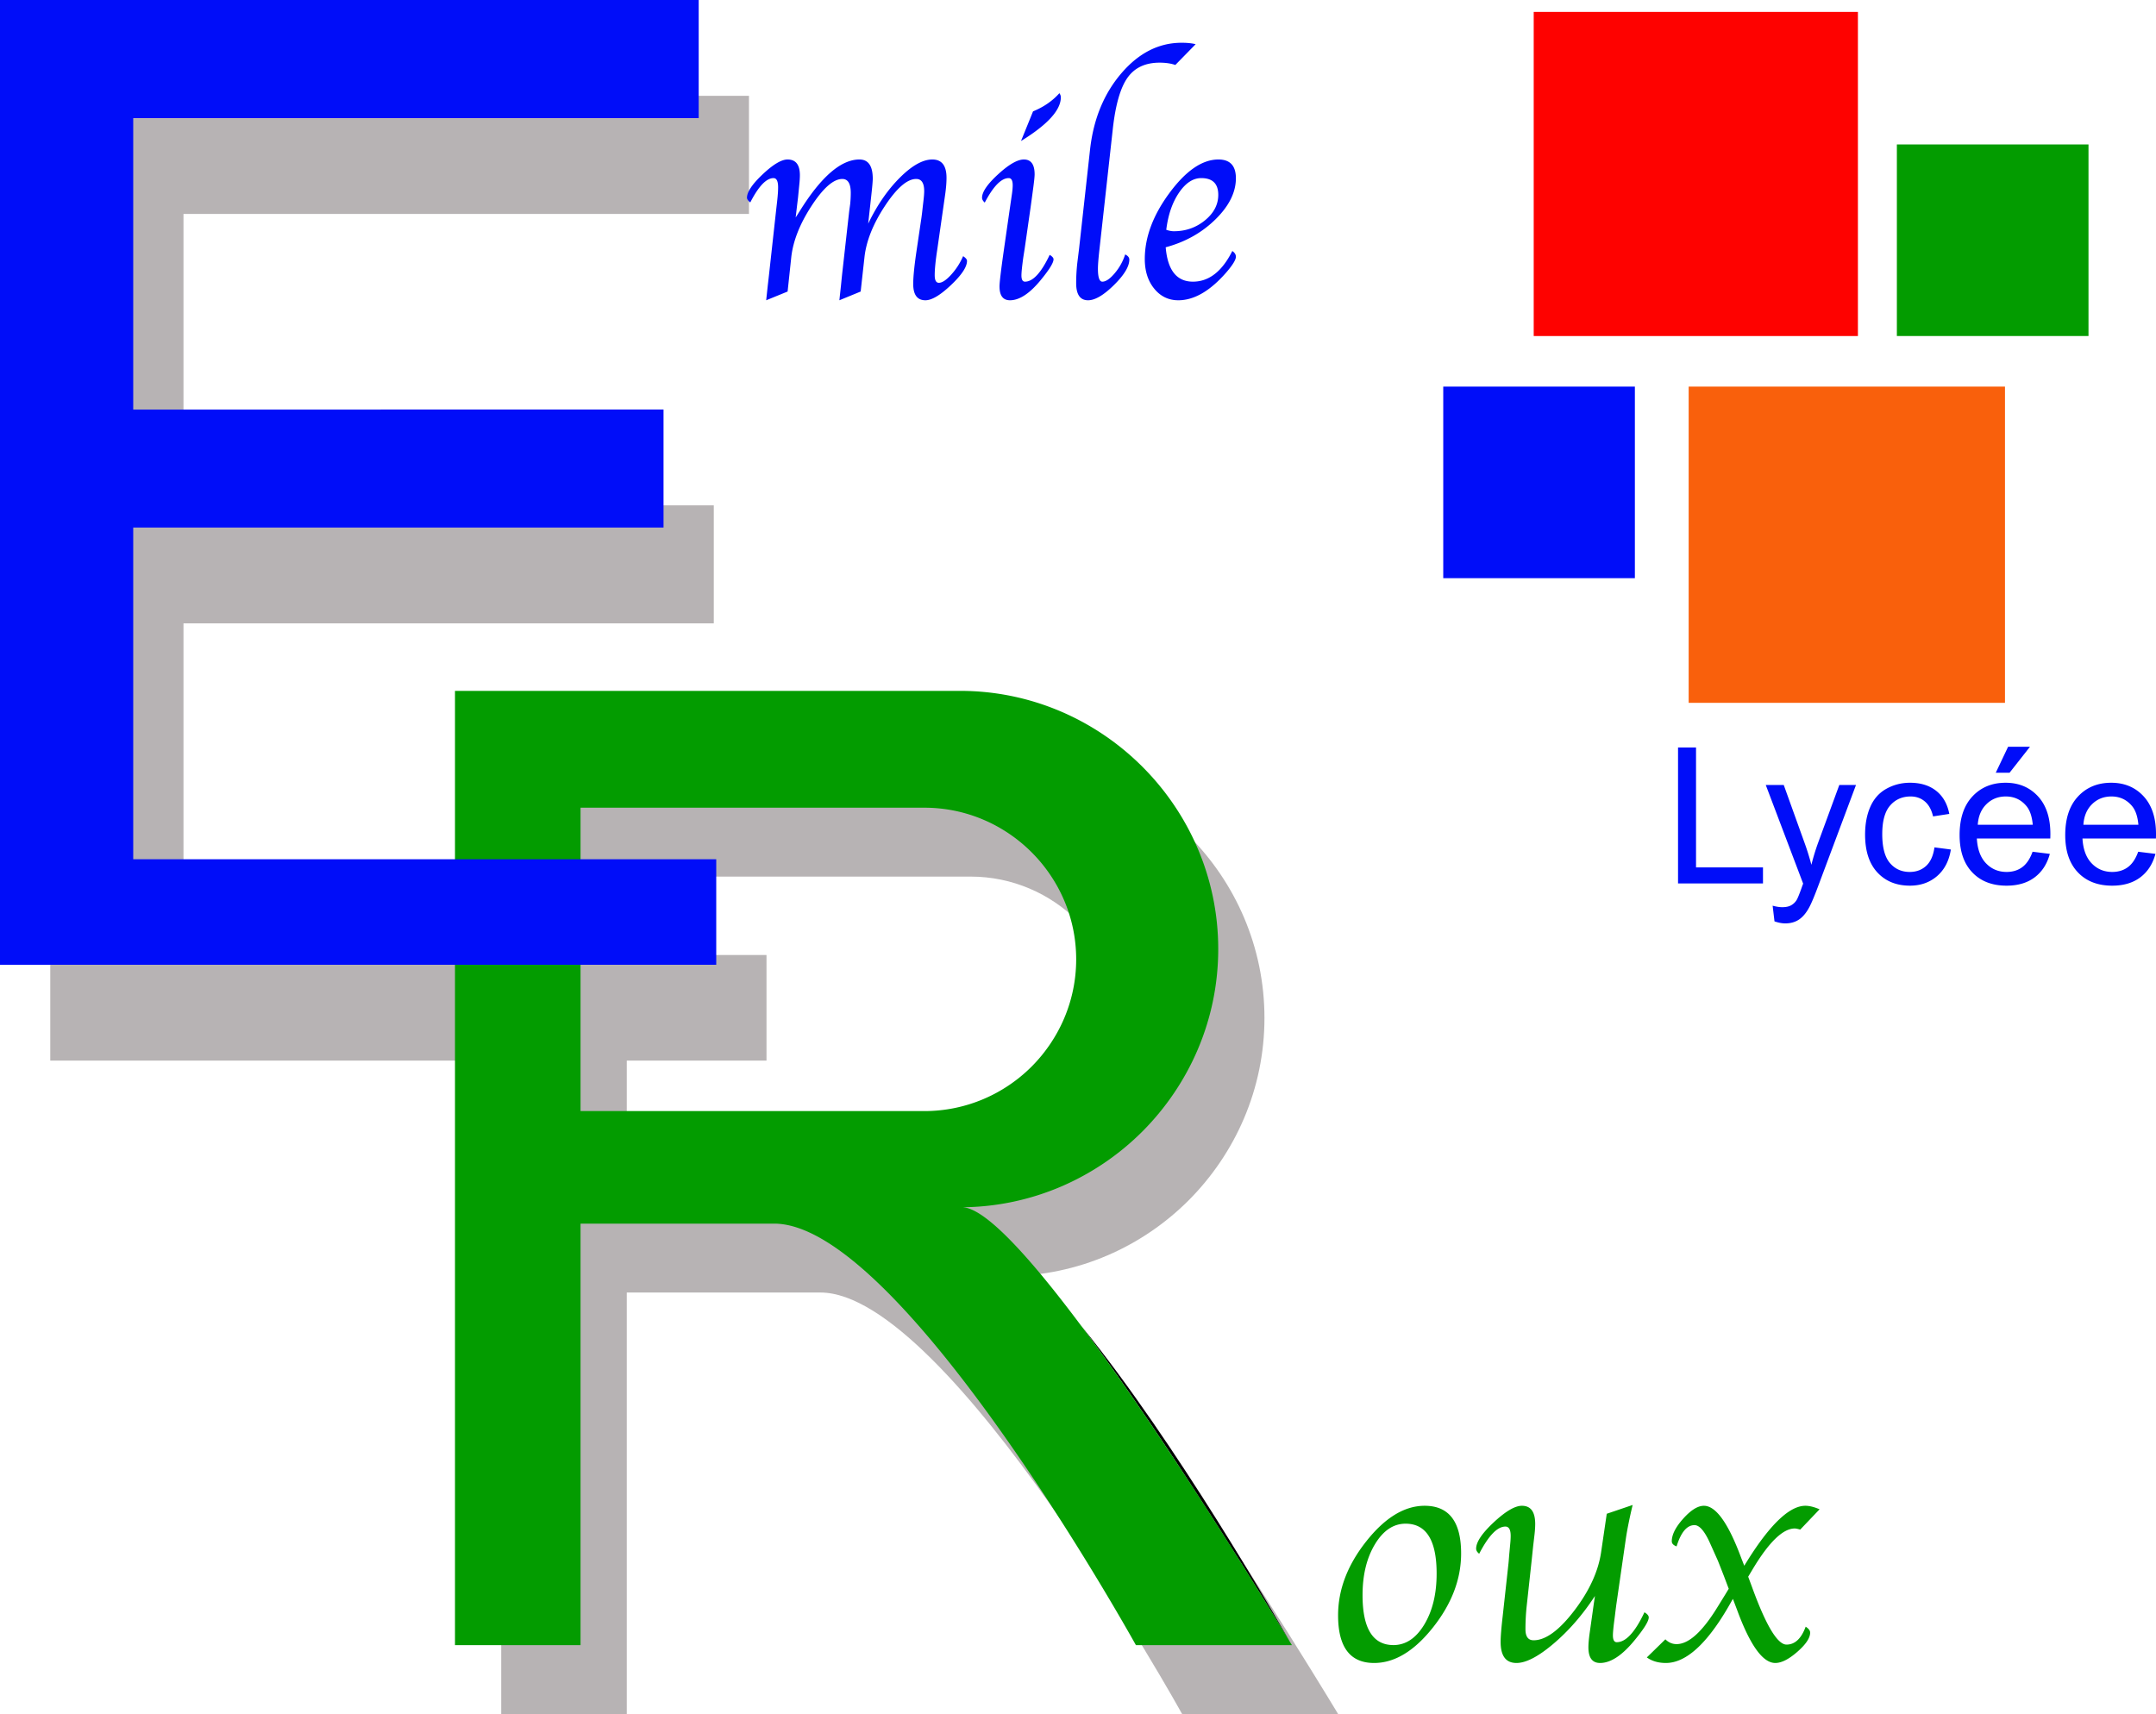 <svg xmlns="http://www.w3.org/2000/svg" viewBox="0 0 600 477.126"><path d="M372.344 477.054c-.072-.145-.217-.362-.434-.723-4.01-6.613-32.92-54.276-57.925-87.81-.073-.109-.18-.217-.29-.362-13.984-18.718-26.704-32.92-33.1-32.92 19.514-.144 37.292-8.202 50.193-21.103 13.009-13.045 21.103-31.004 21.103-50.77 0-39.533-32.341-71.874-71.838-71.874H139.485v54.355H51.063V173.52h147.579v-32.847H51.063V59.548h157.372V26.665H13.988v268.56h125.497v181.9h34.943V359.794h53.879c35.666 0 100.674 117.333 100.674 117.333h43.399s0-.036-.036-.072zm-197.916-148.59v-33.238h38.885v-29.379h-38.885v-21.833h95.688c23.235 0 42.243 19.007 42.243 42.207 0 11.635-4.77 22.187-12.395 29.848-7.66 7.66-18.248 12.394-29.848 12.394h-95.688z" fill="#b7b3b4"/><path d="M301.12 369.344c25.005 33.534 53.914 81.197 57.925 87.81-3.794-6.722-31.727-55.541-57.926-87.81z"/><path fill="#fe0200" d="M426.822 3.319h90.223v90.223h-90.223z"/><path fill="#f9600c" d="M469.943 107.616h88.029v88.029h-88.029z"/><path d="M396.467 419.158c-5.611 0-11.028 3.302-16.251 9.904-5.223 6.605-7.836 13.467-7.836 20.592 0 8.843 3.34 13.264 10.017 13.264 5.698 0 11.162-3.294 16.383-9.883 5.222-6.589 7.838-13.46 7.838-20.611 0-8.845-3.385-13.266-10.15-13.266zm-.11 33.077c-2.301 3.799-5.163 5.698-8.573 5.698-5.728 0-8.593-4.63-8.593-13.89 0-5.64 1.151-10.366 3.45-14.179 2.302-3.814 5.143-5.722 8.526-5.722 5.757 0 8.638 4.63 8.638 13.891 0 5.669-1.15 10.403-3.448 14.202zm61.277-3.428c-2.61 5.552-5.178 8.326-7.7 8.326-.714 0-1.072-.638-1.072-1.91 0-.624.09-1.691.268-3.205l.315-2.443c.087-.772.209-1.722.358-2.849l2.684-18.586c.418-2.7 1.04-5.767 1.868-9.205l-7.207 2.447-1.55 10.551c-.768 5.403-3.262 10.864-7.474 16.385-4.213 5.521-7.996 8.28-11.338 8.28-1.509 0-2.262-1.025-2.262-3.07 0-2.227.119-4.422.355-6.59l1.387-12.733.39-3.74.402-3.428a25.91 25.91 0 0 0 .178-2.806c0-3.383-1.23-5.073-3.697-5.073-1.93 0-4.54 1.528-7.818 4.584-3.279 3.058-4.922 5.506-4.922 7.346 0 .504.28.979.847 1.424 2.61-5.046 5.044-7.568 7.299-7.568.977 0 1.465.86 1.465 2.58 0 .681-.047 1.452-.134 2.313l-.268 2.89c-.118 1.511-.189 2.37-.22 2.58l-1.6 14.583c-.386 3.322-.575 5.706-.575 7.16 0 3.914 1.47 5.868 4.413 5.868 2.672 0 6.132-1.809 10.38-5.43 4.248-3.621 8.07-8.027 11.455-13.223l-.457 3.12c-.09.68-.272 1.985-.548 3.916l-.504 3.562c-.205 1.541-.308 2.775-.308 3.693 0 2.912 1.08 4.362 3.248 4.362 2.97 0 6.194-2.136 9.67-6.407 2.581-3.149 3.873-5.241 3.873-6.278 0-.476-.397-.95-1.201-1.426zm41.841-23.329c.3 0 .804.105 1.513.312l5.391-5.653c-1.513-.652-2.83-.98-3.956-.98-4.335 0-9.663 5.015-15.984 15.048l-1.024 1.643-.914-2.357c-3.559-9.556-6.999-14.333-10.317-14.333-1.69 0-3.602 1.186-5.737 3.56-2.132 2.376-3.2 4.482-3.2 6.323 0 .622.445 1.097 1.336 1.424 1.217-3.946 2.88-5.92 4.985-5.92 1.395 0 2.853 1.706 4.366 5.118l2.136 4.764c.086.207.638 1.602 1.647 4.185l1.38 3.65-.892 1.473-2.317 3.752c-4.185 6.785-7.952 10.178-11.305 10.178-1.186 0-2.227-.445-3.117-1.336l-5.163 5.044c1.45 1.033 3.216 1.545 5.297 1.545 5.52 0 11.31-5.19 17.362-15.581l1.293-2.27 1.245 3.294c3.59 9.706 7.109 14.557 10.553 14.557 1.718 0 3.767-1.036 6.14-3.113 2.372-2.077 3.562-3.858 3.562-5.343 0-.564-.418-1.112-1.245-1.648-1.222 3.326-3.003 4.985-5.328 4.985-2.538 0-5.754-5.387-9.655-16.16l-1.017-2.735 1.293-2.162c4.516-7.508 8.402-11.264 11.672-11.264zm-140.43 31.675c-4.011-6.612-32.92-54.275-57.926-87.81-.072-.108-.18-.216-.289-.36-13.984-18.72-26.704-32.92-33.1-32.92 19.513-.145 37.292-8.203 50.193-21.104 13.008-13.045 21.103-31.004 21.103-50.77 0-39.533-32.342-71.874-71.838-71.874H126.62v265.633h34.943V340.616h53.878c35.666 0 100.675 117.332 100.675 117.332h43.399s0-.036-.036-.072c-.073-.144-.217-.361-.434-.723zM161.563 309.286v-84.45h95.687c23.236 0 42.243 19.008 42.243 42.207 0 11.636-4.77 22.187-12.394 29.848-7.661 7.661-18.249 12.395-29.849 12.395h-95.687zM527.886 40.212v53.33h53.329v-53.33h-53.33z" fill="#039c00"/><path d="M37.075 146.856h147.579v-32.848H37.075V32.883h157.371V0H0v268.561h199.325v-29.378H37.075v-92.327zm230.952-75.55c-.829 1.915-1.932 3.628-3.31 5.143s-2.52 2.273-3.428 2.273c-.776 0-1.164-.704-1.164-2.114 0-1.674.234-4.039.705-7.096l2.121-14.79c.305-2.02.459-3.762.459-5.223 0-3.401-1.316-5.102-3.945-5.102-2.658 0-5.68 1.694-9.066 5.083-3.388 3.388-6.317 7.647-8.787 12.776l.55-4.982.4-3.669c.213-1.965.319-3.255.319-3.867 0-3.561-1.237-5.341-3.71-5.341-5.128 0-10.672 4.797-16.626 14.39l-1.116 1.756.328-2.832.326-2.71.32-3.229c.132-1.25.199-2.246.199-2.99 0-2.924-1.145-4.385-3.432-4.385-1.704 0-4.012 1.374-6.925 4.125-2.915 2.75-4.37 4.924-4.37 6.52 0 .372.304.81.917 1.314 2.316-4.519 4.474-6.777 6.472-6.777.852 0 1.279.85 1.279 2.551 0 1.011-.094 2.34-.279 3.988l-.242 2.112-2.041 18.498-.32 2.792-.319 2.95-.118 1.115 5.962-2.432 1.02-9.568c.504-4.517 2.385-9.274 5.644-14.273 3.257-4.995 6.11-7.493 8.558-7.493 1.568 0 2.352 1.288 2.352 3.866 0 1.01-.053 2.046-.159 3.11l-.28 2.033-2.008 17.9-.28 2.792-.319 2.95-.118 1.115 5.923-2.432 1.059-9.568c.503-4.517 2.405-9.274 5.704-14.273 3.298-4.995 6.194-7.493 8.685-7.493 1.486 0 2.229 1.129 2.229 3.388 0 .612-.068 1.489-.2 2.63a388.425 388.425 0 0 0-.279 2.433 81.966 81.966 0 0 1-.278 2.273l-1.419 9.607c-.586 4.015-.877 6.977-.877 8.891 0 3.03 1.133 4.544 3.398 4.544 1.761 0 4.13-1.408 7.106-4.226 2.975-2.816 4.464-5.062 4.464-6.737 0-.398-.362-.838-1.084-1.316zm24.09-.358c-2.353 4.97-4.644 7.455-6.865 7.455-.662 0-.993-.57-.993-1.712 0-.85.172-2.535.518-5.057l.4-2.55 1.633-11.387c.266-1.94.413-3.014.44-3.227l.357-2.668c.214-1.644.32-2.733.32-3.264 0-2.762-.997-4.141-2.99-4.141-1.781 0-4.167 1.369-7.156 4.106-2.99 2.738-4.485 4.917-4.485 6.539 0 .451.25.903.753 1.355 2.38-4.546 4.604-6.818 6.667-6.818.74 0 1.111.663 1.111 1.99 0 .637-.067 1.42-.2 2.35l-.319 2.19-.398 2.749-1.555 10.83c-.797 5.602-1.196 8.946-1.196 10.035 0 2.576.97 3.862 2.911 3.862 2.657 0 5.542-1.913 8.651-5.74 2.312-2.818 3.47-4.704 3.47-5.662 0-.399-.359-.81-1.074-1.235zm-4.628-39.947l-3.349 8.252c7.388-4.545 11.083-8.598 11.083-12.16 0-.397-.134-.784-.399-1.156-1.913 2.153-4.36 3.841-7.335 5.064zm22.197 4.891c.743-6.692 2.103-11.44 4.083-14.243 1.976-2.801 4.954-4.204 8.935-4.204 1.673 0 3.134.213 4.383.639l5.653-5.78c-1.066-.267-2.368-.4-3.906-.4-6.328 0-11.914 2.83-16.763 8.493-4.85 5.66-7.753 12.716-8.71 21.168l-3.074 27.747-.44 3.549a50.733 50.733 0 0 0-.358 5.94c0 3.19 1.103 4.784 3.31 4.784 1.94 0 4.337-1.408 7.196-4.226 2.856-2.816 4.286-5.182 4.286-7.095 0-.586-.385-1.064-1.154-1.436a15.259 15.259 0 0 1-2.896 5.216c-1.321 1.574-2.474 2.359-3.451 2.359-.822 0-1.232-1.195-1.232-3.586 0-1.115.145-2.96.438-5.538l3.7-33.387zm34.255 13.727c0-3.483-1.624-5.222-4.863-5.222-4.492 0-9.03 3.103-13.618 9.309-4.584 6.205-6.874 12.339-6.874 18.398 0 3.349.875 6.1 2.629 8.252 1.754 2.153 3.987 3.229 6.698 3.229 4.439 0 8.931-2.63 13.476-7.892 1.701-1.994 2.552-3.402 2.552-4.226 0-.613-.332-1.144-.999-1.595-2.844 5.686-6.497 8.53-10.96 8.53-4.521 0-7.044-3.188-7.577-9.568 5.448-1.46 10.068-4.053 13.854-7.774 3.787-3.72 5.682-7.534 5.682-11.44zm-8.61 11.72c-2.474 2.02-5.358 3.031-8.654 3.031-.638 0-1.34-.132-2.113-.399.504-4.146 1.683-7.581 3.529-10.306 1.845-2.724 3.913-4.086 6.2-4.086 3.162 0 4.743 1.554 4.743 4.665 0 2.71-1.235 5.076-3.706 7.095zm136.662 146.747h-5.007v37.835h23.64v-4.465h-18.633v-33.37zm34.015 26.401a62.134 62.134 0 0 0-1.909 6.246 70.305 70.305 0 0 0-1.99-6.348l-5.703-15.873H491.4l10.403 27.461c-.19.498-.328.876-.413 1.133-.656 1.842-1.13 2.996-1.422 3.459a4.23 4.23 0 0 1-1.521 1.446c-.621.343-1.447.516-2.477.516-.76 0-1.645-.138-2.658-.413l.516 4.361c1.1.378 2.1.569 2.992.569 1.479 0 2.753-.357 3.822-1.07 1.066-.716 2.011-1.838 2.837-3.37.621-1.136 1.49-3.208 2.608-6.218l10.424-27.874h-4.644l-5.858 15.975zm30.013 6.557c-1.22 1.115-2.742 1.676-4.566 1.676-2.273 0-4.111-.837-5.523-2.502-1.411-1.67-2.117-4.346-2.117-8.028 0-3.63.73-6.284 2.195-7.961 1.46-1.678 3.363-2.517 5.703-2.517 1.549 0 2.869.464 3.963 1.394 1.09.928 1.852 2.313 2.283 4.156l4.517-.697c-.533-2.77-1.747-4.91-3.639-6.414-1.895-1.505-4.33-2.259-7.304-2.259-2.358 0-4.538.556-6.543 1.666-2.004 1.11-3.497 2.774-4.478 4.993-.981 2.22-1.472 4.81-1.472 7.77 0 4.576 1.14 8.087 3.42 10.54 2.28 2.453 5.297 3.68 9.044 3.68 2.996 0 5.52-.892 7.577-2.67 2.057-1.783 3.335-4.246 3.832-7.396l-4.566-.594c-.328 2.324-1.105 4.044-2.326 5.163zm28.905-33.165h-6.09l-3.43 7.226h3.842l5.678-7.226zm-6.786 10.013c-3.786 0-6.863 1.274-9.238 3.82-2.375 2.546-3.56 6.127-3.56 10.737 0 4.455 1.17 7.917 3.521 10.387 2.347 2.47 5.526 3.706 9.535 3.706 3.183 0 5.798-.777 7.845-2.326 2.05-1.546 3.451-3.723 4.21-6.528l-4.803-.593c-.706 1.958-1.659 3.391-2.866 4.284-1.203.893-2.657 1.34-4.361 1.34-2.287 0-4.196-.8-5.728-2.399-1.531-1.6-2.385-3.906-2.555-6.916h20.44c.017-.55.024-.964.024-1.24 0-4.525-1.16-8.034-3.483-10.53s-5.314-3.742-8.98-3.742zm-7.742 11.692c.155-2.391.96-4.302 2.414-5.73 1.454-1.427 3.246-2.142 5.381-2.142 2.358 0 4.274.895 5.756 2.684.963 1.154 1.546 2.883 1.754 5.188h-15.305zm49.602 2.58c0-4.525-1.161-8.034-3.483-10.53-2.322-2.494-5.314-3.742-8.981-3.742-3.786 0-6.864 1.274-9.239 3.82-2.375 2.546-3.56 6.127-3.56 10.737 0 4.455 1.171 7.917 3.522 10.387 2.346 2.47 5.526 3.706 9.535 3.706 3.183 0 5.798-.777 7.844-2.326 2.05-1.546 3.452-3.723 4.21-6.528l-4.803-.593c-.705 1.958-1.658 3.391-2.865 4.284-1.203.893-2.657 1.34-4.362 1.34-2.286 0-4.196-.8-5.727-2.399-1.532-1.6-2.386-3.906-2.555-6.916h20.44c.017-.55.024-.964.024-1.24zm-20.206-2.58c.155-2.391.96-4.302 2.413-5.73 1.454-1.427 3.247-2.142 5.382-2.142 2.357 0 4.273.895 5.756 2.684.963 1.154 1.545 2.883 1.753 5.188h-15.304zm-178.15-68.639h53.33v-53.33h-53.33v53.33z" fill="#000df9"/></svg>
